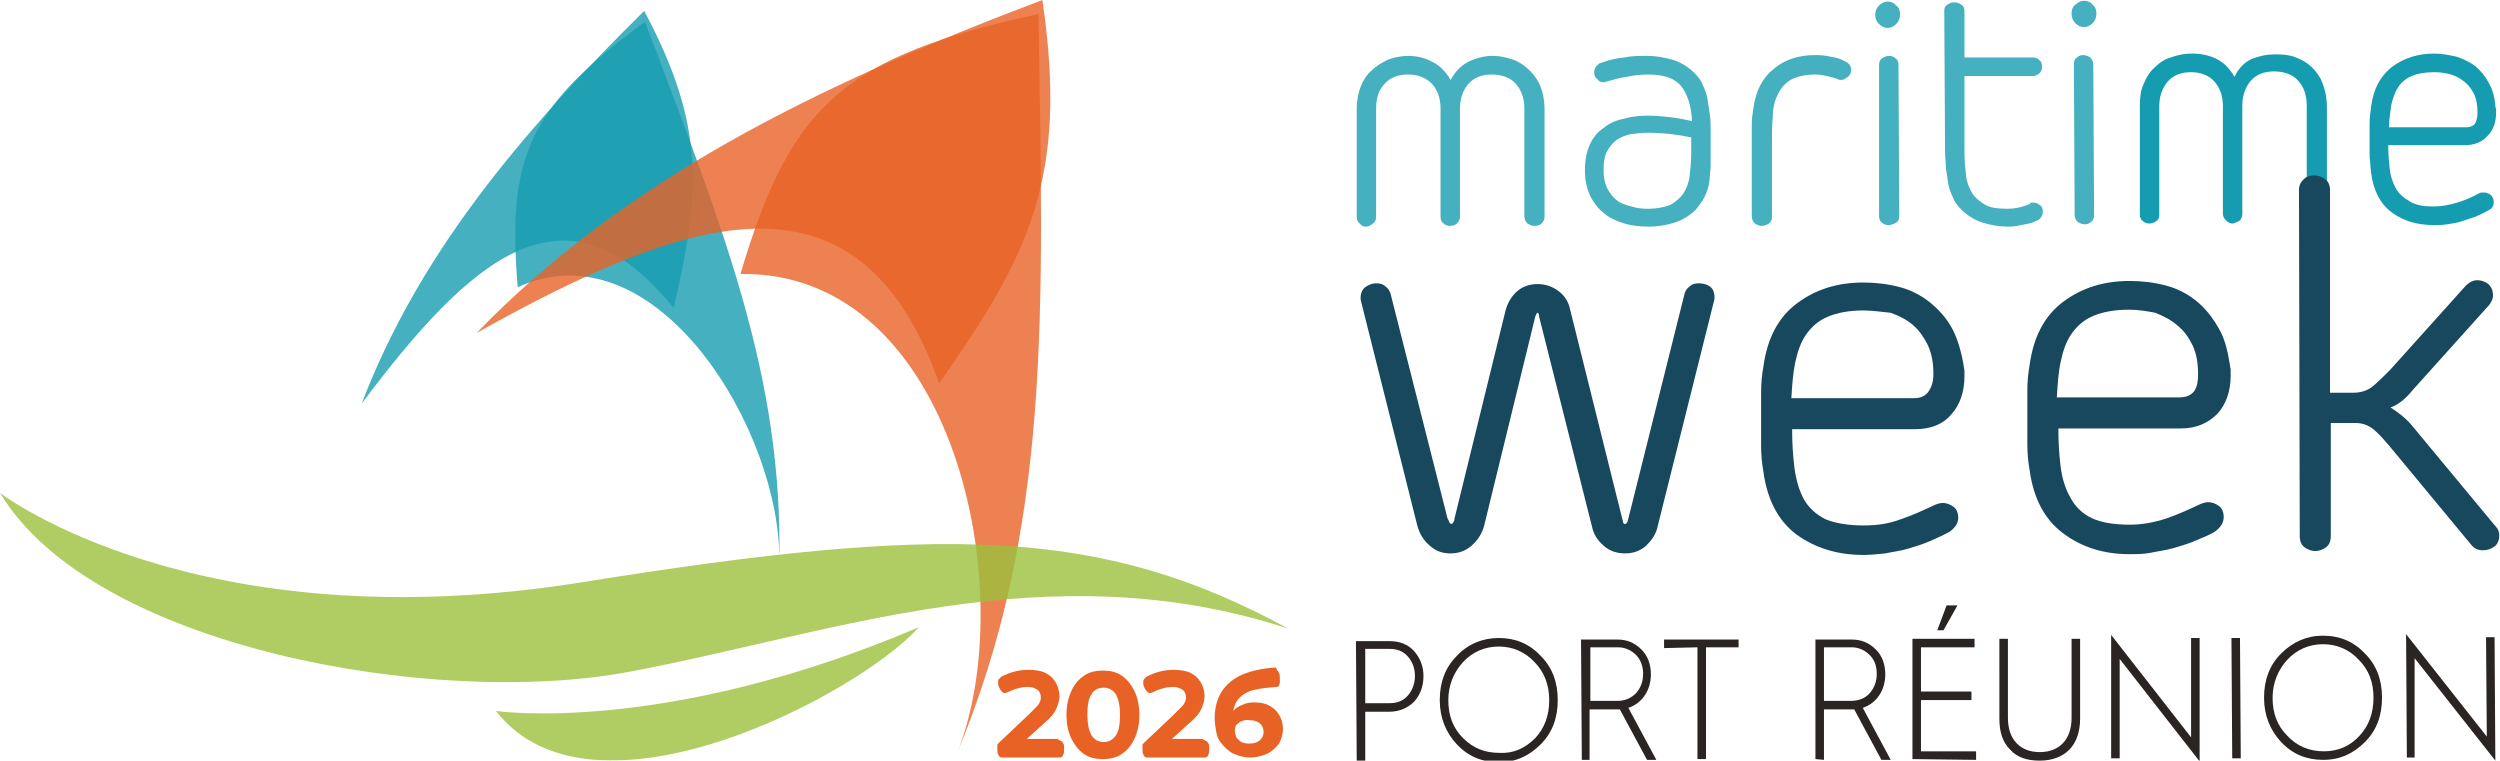 <?xml version="1.0" encoding="utf-8"?>
<!-- Generator: Adobe Illustrator 26.0.0, SVG Export Plug-In . SVG Version: 6.00 Build 0)  -->
<svg version="1.1" id="Layer_1" xmlns="http://www.w3.org/2000/svg" xmlns:xlink="http://www.w3.org/1999/xlink" x="0px" y="0px"
	 viewBox="0 0 322.1 98" style="enable-background:new 0 0 322.1 98;" xml:space="preserve">
<style type="text/css">
	.st0{opacity:0.8;}
	.st1{fill:#169CB0;}
	.st2{fill:#18485D;}
	.st3{fill:#2A2523;}
	.st4{fill:#E96225;}
	.st5{fill:#9BC13C;}
</style>
<g>
	<g>
		<g class="st0">
			<g>
				<path class="st1" d="M192.3,7.2c1,0,1.8,0.2,2.7,0.5c0.8,0.3,1.5,0.8,2.1,1.4c0.6,0.6,1.1,1.3,1.4,2.1C198.8,12,199,13,199,14
					l0,13.9c0,0.4-0.1,0.6-0.4,0.9c-0.2,0.2-0.5,0.3-0.9,0.3c-0.3,0-0.6-0.1-0.9-0.3c-0.2-0.2-0.4-0.5-0.4-0.9l0-13.9
					c0-1.4-0.4-2.4-1.1-3.2c-0.7-0.8-1.8-1.2-3.1-1.2c-1.3,0-2.3,0.4-3,1.2c-0.7,0.8-1.1,1.9-1.1,3.2l0,13.9c0,0.4-0.1,0.6-0.4,0.9
					c-0.2,0.2-0.5,0.3-0.9,0.3c-0.3,0-0.6-0.1-0.8-0.3c-0.3-0.2-0.4-0.5-0.4-0.9l0-13.9c0-1.4-0.4-2.4-1.1-3.2
					c-0.8-0.8-1.8-1.2-3.1-1.2c-1.3,0-2.3,0.4-3,1.2c-0.8,0.8-1.1,1.9-1.1,3.2l0,13.9c0,0.4-0.1,0.7-0.4,0.9
					c-0.3,0.2-0.5,0.4-0.9,0.4c-0.3,0-0.6-0.1-0.8-0.4c-0.3-0.2-0.4-0.5-0.4-0.9l0-13.9c0-1,0.2-2,0.5-2.8c0.3-0.8,0.8-1.6,1.4-2.1
					c0.6-0.6,1.3-1,2.1-1.4c0.8-0.3,1.7-0.5,2.7-0.5c1.1,0,2.2,0.3,3.1,0.8c1,0.5,1.7,1.3,2.3,2.3c0.6-1.1,1.3-1.8,2.2-2.3
					C190.1,7.5,191.2,7.2,192.3,7.2"/>
			</g>
		</g>
		<g class="st0">
			<g>
				<path class="st1" d="M212.3,7.2c1.1,0,2.1,0.2,3.2,0.5c1,0.3,2,0.9,2.8,1.7c0.5,0.5,0.9,1,1.1,1.6c0.3,0.6,0.5,1.2,0.6,1.8
					c0.1,0.6,0.2,1.3,0.3,2c0.1,0.7,0.1,1.3,0.1,2v2.8c0,0.7,0,1.3,0,2c-0.1,0.7-0.1,1.4-0.2,2c-0.1,0.6-0.3,1.2-0.6,1.8
					c-0.3,0.6-0.7,1.1-1.1,1.6c-0.8,0.8-1.8,1.4-2.8,1.7c-1,0.3-2.1,0.5-3.2,0.5c-1.1,0-2.2-0.1-3.2-0.4c-1-0.3-1.9-0.7-2.6-1.3
					c-0.8-0.6-1.3-1.3-1.8-2.2c-0.4-0.9-0.7-2-0.7-3.3c0-1.3,0.2-2.4,0.6-3.3c0.4-0.9,1-1.7,1.8-2.2c0.7-0.6,1.6-1,2.6-1.2
					c1-0.3,2.1-0.4,3.2-0.4c0.9,0,1.9,0.1,2.8,0.2c0.9,0.1,1.9,0.3,2.8,0.5c-0.1-2-0.6-3.5-1.4-4.5c-0.8-1-2.2-1.5-4.2-1.5
					c-1,0-1.9,0.1-2.8,0.3c-0.9,0.1-1.8,0.4-2.6,0.6c-0.2,0.1-0.3,0.1-0.4,0.1c-0.3,0-0.6-0.1-0.8-0.4c-0.3-0.2-0.4-0.5-0.4-0.9
					c0-0.3,0.1-0.6,0.3-0.8s0.4-0.4,0.6-0.4c1-0.4,2-0.6,3-0.7C210.2,7.2,211.2,7.2,212.3,7.2 M212.3,26.9c1.2,0,2.1-0.2,2.9-0.5
					c0.7-0.4,1.3-0.9,1.7-1.5c0.4-0.6,0.7-1.4,0.8-2.3c0.1-0.9,0.2-1.9,0.2-3v-1.9c-1.9-0.4-3.8-0.6-5.6-0.6c-0.8,0-1.6,0.1-2.3,0.2
					c-0.7,0.2-1.3,0.4-1.8,0.8c-0.5,0.4-0.9,0.9-1.2,1.5c-0.3,0.6-0.4,1.4-0.4,2.4c0,0.9,0.2,1.7,0.5,2.3c0.3,0.6,0.7,1.1,1.2,1.5
					c0.5,0.4,1.1,0.6,1.9,0.8C210.8,26.8,211.5,26.9,212.3,26.9"/>
			</g>
		</g>
		<g class="st0">
			<g>
				<path class="st1" d="M233.8,7.1c0.6,0,1.2,0,2,0.2c0.8,0.1,1.4,0.3,1.9,0.6c0.5,0.2,0.8,0.6,0.8,1.1c0,0.4-0.1,0.6-0.4,0.9
					c-0.3,0.2-0.6,0.4-0.8,0.4c-0.2,0-0.4,0-0.5-0.1c-0.5-0.2-1-0.3-1.4-0.4c-0.5-0.1-1-0.2-1.5-0.2c-1.4,0-2.5,0.3-3.2,0.7
					c-0.8,0.5-1.3,1.1-1.7,2c-0.4,0.8-0.6,1.7-0.6,2.8c-0.1,1.1-0.1,2.1-0.1,3.2l0,9.6c0,0.4-0.1,0.7-0.4,0.9
					c-0.3,0.2-0.6,0.3-0.9,0.3c-0.3,0-0.6-0.1-0.9-0.3c-0.2-0.2-0.4-0.5-0.4-0.9l0-9.9c0-0.6,0-1.3,0-2c0-0.7,0.1-1.4,0.2-2
					c0.3-2.3,1.2-4,2.6-5.1C229.9,7.7,231.7,7.1,233.8,7.1"/>
			</g>
		</g>
		<g class="st0">
			<g>
				<path class="st1" d="M244.8,1.9c0,0.5-0.2,0.9-0.5,1.2c-0.3,0.3-0.7,0.5-1.1,0.5c-0.4,0-0.8-0.2-1.1-0.5
					c-0.3-0.3-0.5-0.7-0.5-1.2c0-0.5,0.2-0.9,0.5-1.2s0.7-0.5,1.1-0.5c0.5,0,0.8,0.2,1.1,0.5C244.7,1,244.8,1.4,244.8,1.9 M243.3,29
					c-0.3,0-0.6-0.1-0.8-0.3c-0.3-0.2-0.4-0.5-0.4-0.9l0-19.4c0-0.4,0.1-0.7,0.4-0.9c0.3-0.2,0.6-0.3,0.9-0.3c0.3,0,0.6,0.1,0.8,0.3
					c0.3,0.2,0.4,0.5,0.4,0.9l0.1,19.4c0,0.4-0.1,0.7-0.4,0.9C243.9,28.9,243.6,29,243.3,29"/>
			</g>
		</g>
		<g class="st0">
			<g>
				<path class="st1" d="M261.9,26.1c0.4,0,0.6,0.1,0.9,0.3s0.4,0.5,0.4,0.9c0,0.4-0.2,0.7-0.5,1c-0.4,0.2-0.8,0.4-1.3,0.5
					c-0.5,0.1-1,0.2-1.5,0.3c-0.5,0.1-0.9,0.1-1.2,0.1c-1.1,0-2.2-0.2-3.2-0.5s-2-0.9-2.8-1.7c-0.5-0.5-0.9-1-1.1-1.6
					c-0.3-0.6-0.5-1.2-0.6-1.8c-0.1-0.6-0.2-1.3-0.3-2c0-0.7-0.1-1.3-0.1-2l-0.1-18.2c0-0.4,0.1-0.6,0.4-0.8s0.5-0.3,0.9-0.3
					c0.3,0,0.6,0.1,0.9,0.3c0.3,0.2,0.4,0.5,0.4,0.8l0,6l8.8,0c0.3,0,0.6,0.1,0.8,0.3c0.3,0.2,0.4,0.5,0.4,0.9
					c0,0.4-0.1,0.6-0.4,0.9c-0.3,0.2-0.5,0.3-0.8,0.3l-8.8,0l0,9.8c0,1.1,0.1,2.1,0.2,3c0.1,0.9,0.4,1.6,0.8,2.3
					c0.4,0.6,1,1.1,1.7,1.5c0.7,0.4,1.7,0.5,2.9,0.5c0.9,0,1.8-0.2,2.8-0.6C261.5,26.1,261.7,26.1,261.9,26.1"/>
			</g>
		</g>
		<g class="st0">
			<g>
				<path class="st1" d="M270.1,1.8c0,0.5-0.2,0.9-0.5,1.2c-0.3,0.3-0.7,0.5-1.1,0.5c-0.4,0-0.8-0.2-1.1-0.5
					c-0.3-0.3-0.5-0.7-0.5-1.2c0-0.5,0.1-0.9,0.5-1.2c0.3-0.3,0.7-0.5,1.1-0.5c0.4,0,0.8,0.1,1.1,0.5C270,0.9,270.1,1.3,270.1,1.8
					 M268.6,28.9c-0.3,0-0.6-0.1-0.9-0.3c-0.2-0.2-0.4-0.5-0.4-0.9l-0.1-19.4c0-0.4,0.1-0.7,0.4-0.9c0.2-0.2,0.5-0.3,0.8-0.3
					c0.3,0,0.6,0.1,0.9,0.3c0.2,0.2,0.4,0.5,0.4,0.9l0.1,19.4c0,0.4-0.1,0.7-0.4,0.9C269.2,28.8,268.9,28.9,268.6,28.9"/>
			</g>
		</g>
		<path class="st1" d="M293.2,7c1,0,1.9,0.1,2.6,0.4c0.8,0.3,1.5,0.7,2.1,1.3c0.6,0.6,1.1,1.3,1.4,2.2c0.3,0.8,0.5,1.8,0.5,2.8
			l0,13.9c0,0.4-0.1,0.6-0.4,0.8c-0.2,0.2-0.5,0.3-0.9,0.3c-0.3,0-0.6-0.1-0.9-0.3c-0.3-0.2-0.4-0.5-0.4-0.9l0-13.9
			c0-1.4-0.4-2.4-1.1-3.2c-0.7-0.8-1.8-1.2-3.1-1.2c-1.3,0-2.3,0.4-3,1.2c-0.7,0.8-1.1,1.9-1.1,3.2l0,13.9c0,0.4-0.1,0.6-0.3,0.9
			c-0.3,0.2-0.6,0.3-0.9,0.4c-0.3,0-0.6-0.1-0.9-0.4c-0.2-0.2-0.4-0.5-0.4-0.8l0-13.9c0-1.4-0.4-2.4-1.1-3.2c-0.7-0.8-1.8-1.2-3-1.2
			c-1.3,0-2.3,0.4-3,1.2c-0.7,0.8-1.1,1.9-1.1,3.2l0,14c0,0.4-0.1,0.6-0.4,0.8c-0.3,0.2-0.5,0.3-0.9,0.3c-0.3,0-0.6-0.1-0.8-0.3
			c-0.3-0.2-0.4-0.5-0.4-0.9l0-14c0-1,0.1-2,0.5-2.8c0.3-0.8,0.8-1.6,1.4-2.1c0.6-0.6,1.3-1.1,2.1-1.3c0.8-0.3,1.7-0.5,2.7-0.5
			c1.1,0,2.2,0.2,3.2,0.7c1,0.5,1.7,1.3,2.3,2.3c0.5-1.1,1.3-1.9,2.2-2.3C291.1,7.2,292.1,7,293.2,7"/>
		<path class="st1" d="M313.6,26.6c1,0,2-0.2,3-0.5c1-0.3,1.9-0.7,2.8-1.2c0.2-0.1,0.4-0.1,0.6-0.1c0.3,0,0.6,0.1,0.9,0.3
			c0.2,0.2,0.4,0.5,0.4,0.9c0,0.5-0.2,0.9-0.7,1.1c-0.5,0.3-1,0.5-1.6,0.8c-0.6,0.2-1.2,0.4-1.8,0.6c-0.6,0.2-1.2,0.3-1.9,0.4
			c-0.6,0.1-1.2,0.1-1.7,0.1c-2.1,0-3.9-0.5-5.4-1.6c-1.5-1.1-2.4-2.8-2.7-5.1c-0.1-0.7-0.1-1.4-0.2-2.1c0-0.7,0-1.5,0-2.2
			c0-0.7,0-1.4,0-2.1s0.1-1.4,0.2-2.2c0.3-2.3,1.2-3.9,2.7-5.1c1.5-1.1,3.3-1.7,5.4-1.7c1,0,2,0.2,2.9,0.4c0.9,0.3,1.7,0.7,2.4,1.2
			c0.7,0.6,1.3,1.3,1.7,2.1c0.5,0.8,0.8,1.8,0.9,3c0,0.1,0,0.3,0.1,0.4c0,0.2,0,0.3,0,0.4c0,1.3-0.3,2.3-1.1,3.1
			c-0.7,0.8-1.7,1.2-2.9,1.2l-9.9,0c0,1.1,0.1,2.2,0.2,3.1c0.1,0.9,0.4,1.8,0.8,2.5c0.4,0.7,1,1.2,1.7,1.6
			C311.3,26.5,312.4,26.6,313.6,26.6 M313.6,9.3c-1.2,0-2.2,0.2-2.9,0.5c-0.7,0.3-1.3,0.8-1.7,1.4c-0.4,0.6-0.7,1.4-0.9,2.3
			c-0.1,0.9-0.3,1.8-0.3,2.9l9.9,0c0.6,0,1-0.2,1.2-0.5c0.2-0.4,0.3-0.8,0.3-1.4c0-0.9-0.1-1.6-0.4-2.3c-0.3-0.6-0.7-1.2-1.2-1.6
			c-0.5-0.4-1.1-0.8-1.8-1C315.1,9.4,314.4,9.3,313.6,9.3"/>
		<path class="st2" d="M218.9,36.5c0.6,0,1.1,0.2,1.4,0.4c0.4,0.3,0.6,0.8,0.6,1.4c0,0.1,0,0.3-0.1,0.6l-7.2,28.8
			c-0.2,1.1-0.8,1.9-1.5,2.6c-0.8,0.7-1.7,1-2.7,1c-1.1,0-2-0.3-2.8-1c-0.8-0.7-1.3-1.5-1.5-2.5l-6.8-27c0-0.3-0.1-0.5-0.2-0.5
			c-0.1,0-0.2,0.2-0.3,0.5l-6.6,27c-0.3,1-0.8,1.8-1.6,2.5s-1.7,1-2.7,1c-1.1,0-1.9-0.3-2.7-1c-0.8-0.7-1.3-1.5-1.6-2.6L175.4,39
			c0-0.1-0.1-0.3-0.1-0.6c0-0.6,0.2-1.1,0.6-1.4c0.4-0.3,0.9-0.5,1.4-0.5c0.5,0,0.9,0.1,1.2,0.4c0.3,0.2,0.6,0.6,0.7,1.1l7.3,28.8
			c0.1,0.1,0.1,0.2,0.2,0.4c0.1,0.2,0.1,0.3,0.3,0.3c0.1,0,0.2-0.1,0.3-0.3c0.1-0.2,0.1-0.3,0.1-0.4l6.6-26.9c0.3-1,0.8-1.8,1.5-2.4
			c0.7-0.6,1.6-0.9,2.6-0.9c1,0,1.9,0.3,2.7,0.9c0.8,0.6,1.3,1.4,1.5,2.4l6.7,26.9c0,0.1,0.1,0.2,0.1,0.4c0,0.2,0.1,0.3,0.3,0.3
			c0.1,0,0.2-0.1,0.3-0.3c0-0.2,0.1-0.3,0.1-0.4L217,38c0.1-0.5,0.3-0.8,0.7-1.1C218,36.6,218.4,36.5,218.9,36.5"/>
		<path class="st2" d="M240.1,67.7c1.7,0,3.2-0.2,4.8-0.8c1.5-0.5,3-1.2,4.5-1.9c0.3-0.1,0.6-0.2,0.9-0.2c0.5,0,1,0.2,1.4,0.5
			c0.4,0.3,0.6,0.8,0.6,1.4c0,0.7-0.4,1.3-1.1,1.8c-0.7,0.4-1.6,0.8-2.5,1.2c-0.9,0.4-1.9,0.7-2.9,1c-1,0.3-2,0.4-2.9,0.6
			c-1,0.1-1.9,0.2-2.8,0.2c-3.4,0-6.2-0.9-8.6-2.6c-2.4-1.8-3.8-4.5-4.3-8.1c-0.2-1.1-0.3-2.3-0.3-3.4c0-1.2,0-2.3,0-3.4
			c0-1.1,0-2.3,0-3.4c0-1.2,0.1-2.3,0.3-3.4c0.5-3.6,1.9-6.3,4.3-8.1c2.4-1.8,5.2-2.7,8.6-2.7c1.6,0,3.2,0.2,4.7,0.6
			c1.5,0.4,2.8,1.1,3.9,2c1.1,0.9,2.1,2,2.8,3.3c0.7,1.3,1.2,3,1.5,4.8c0,0.2,0.1,0.5,0.1,0.7c0,0.2,0,0.5,0,0.7
			c0,2-0.6,3.7-1.7,4.9c-1.1,1.3-2.7,1.9-4.7,1.9l-15.8,0c0,1.8,0.1,3.4,0.3,5c0.2,1.5,0.6,2.9,1.2,4c0.6,1.1,1.6,2,2.8,2.6
			C236.4,67.4,238.1,67.7,240.1,67.7 M240.1,40c-1.9,0-3.4,0.3-4.6,0.8c-1.2,0.5-2.1,1.3-2.8,2.3c-0.7,1-1.1,2.2-1.4,3.6
			c-0.3,1.4-0.4,2.9-0.5,4.6l15.8,0c0.9,0,1.5-0.3,1.9-0.9c0.4-0.6,0.6-1.3,0.6-2.2c0-1.4-0.2-2.6-0.7-3.7c-0.5-1-1.1-1.9-1.9-2.6
			c-0.8-0.7-1.8-1.2-2.9-1.6C242.5,40.2,241.3,40,240.1,40"/>
		<path class="st2" d="M274.4,67.6c1.6,0,3.2-0.3,4.7-0.8c1.5-0.5,3-1.2,4.5-1.9c0.3-0.1,0.6-0.2,0.9-0.2c0.5,0,1,0.2,1.4,0.5
			c0.4,0.3,0.6,0.8,0.6,1.4c0,0.8-0.4,1.3-1,1.8c-0.7,0.5-1.6,0.8-2.5,1.2c-0.9,0.4-1.9,0.7-2.9,1c-1,0.3-2,0.4-2.9,0.6
			c-1,0.2-1.9,0.2-2.8,0.2c-3.4,0-6.2-0.9-8.6-2.7c-2.4-1.8-3.8-4.5-4.3-8.1c-0.2-1.1-0.3-2.3-0.3-3.4c0-1.2,0-2.3,0-3.4
			c0-1.1,0-2.3,0-3.4c0-1.2,0.1-2.3,0.3-3.4c0.5-3.6,1.9-6.3,4.3-8.1c2.4-1.8,5.2-2.7,8.6-2.7c1.6,0,3.2,0.2,4.7,0.6
			c1.5,0.4,2.8,1.1,3.9,2c1.1,0.9,2,2,2.8,3.4c0.8,1.3,1.2,2.9,1.5,4.8c0,0.2,0.1,0.5,0.1,0.7c0,0.2,0,0.5,0,0.7
			c0,2-0.6,3.7-1.7,4.9c-1.2,1.2-2.7,1.9-4.7,1.9l-15.8,0c0,1.8,0.1,3.4,0.3,5c0.2,1.5,0.6,2.8,1.3,4c0.6,1.1,1.5,2,2.8,2.6
			C270.7,67.3,272.3,67.6,274.4,67.6 M274.3,39.9c-1.9,0-3.4,0.3-4.6,0.8c-1.2,0.5-2.1,1.3-2.8,2.3s-1.1,2.2-1.4,3.6
			c-0.3,1.4-0.4,3-0.5,4.6l15.8,0c0.9,0,1.5-0.3,1.9-0.8c0.4-0.6,0.5-1.3,0.5-2.2c0-1.4-0.2-2.6-0.7-3.7c-0.5-1-1.1-1.9-2-2.6
			c-0.8-0.7-1.8-1.2-2.8-1.6C276.7,40.1,275.5,39.9,274.3,39.9"/>
		<path class="st2" d="M308,52.5c1.1,0.7,2.1,1.5,2.9,2.5l10.7,12.9c0.3,0.3,0.4,0.7,0.4,1.1c0,0.6-0.2,1.1-0.6,1.4
			c-0.4,0.3-0.9,0.5-1.5,0.5c-0.6,0-1.1-0.2-1.5-0.7l-10.6-12.8c-0.6-0.7-1.2-1.4-1.9-2c-0.7-0.6-1.5-0.9-2.4-0.9l-3.2,0l0,14.6
			c0,0.6-0.2,1.1-0.6,1.4c-0.4,0.3-0.9,0.5-1.4,0.5c-0.5,0-1-0.2-1.4-0.5c-0.4-0.3-0.6-0.8-0.6-1.4l-0.1-44.6c0-0.6,0.2-1,0.6-1.4
			c0.4-0.4,0.9-0.5,1.4-0.5c0.5,0,1,0.2,1.4,0.5c0.4,0.3,0.6,0.8,0.6,1.4l0,26.1h3c1,0,1.9-0.3,2.6-0.9c0.7-0.6,1.4-1.3,2.1-2
			l9.8-10.9c0.4-0.4,0.9-0.7,1.5-0.7c0.5,0,1,0.2,1.4,0.5c0.4,0.4,0.6,0.8,0.6,1.5c0,0.4-0.2,0.8-0.5,1.2l-9.8,10.9
			C310,51.3,309.1,52.1,308,52.5"/>
		<path class="st3" d="M174.8,98l-0.1-15.4l4.3,0c1.3,0,2.4,0.4,3.2,1.3c0.8,0.9,1.2,2,1.2,3.2c0,1.3-0.4,2.4-1.2,3.3
			c-0.8,0.8-1.9,1.3-3.2,1.3h-3.1l0,6.3L174.8,98z M175.9,90.6l3.1,0c1,0,1.8-0.3,2.4-1c0.6-0.7,0.9-1.6,0.9-2.5
			c0-1-0.3-1.8-0.9-2.5c-0.6-0.7-1.4-1-2.4-1h-3.1L175.9,90.6z"/>
		<path class="st3" d="M198.5,84.5c1.5,1.5,2.2,3.4,2.2,5.7c0,2.3-0.7,4.2-2.2,5.7c-1.5,1.5-3.2,2.3-5.4,2.3c-2.1,0-3.9-0.7-5.4-2.3
			c-1.4-1.5-2.2-3.4-2.2-5.7c0-2.3,0.7-4.2,2.2-5.7c1.4-1.5,3.3-2.3,5.4-2.3C195.2,82.2,197,82.9,198.5,84.5 M197.8,95.1
			c1.2-1.3,1.8-2.9,1.8-4.9c0-1.9-0.6-3.6-1.9-4.9c-1.2-1.3-2.8-2-4.6-2c-1.8,0-3.4,0.7-4.6,2c-1.2,1.3-1.9,3-1.9,4.9
			c0,2,0.6,3.6,1.9,4.9c1.3,1.3,2.8,1.9,4.7,1.9C195,97.1,196.5,96.4,197.8,95.1"/>
		<path class="st3" d="M203.8,97.9l-0.1-15.5l4.7,0c1.2,0,2.2,0.4,3.1,1.3c0.8,0.8,1.2,1.9,1.2,3.2c0,2-1.1,3.7-2.9,4.3l3.6,6.7
			h-1.2l-3.5-6.5c-0.1,0-0.2,0-0.4,0l-3.5,0l0,6.5L203.8,97.9z M204.9,90.3l3.5,0c0.9,0,1.7-0.3,2.4-1c0.6-0.7,0.9-1.5,0.9-2.5
			c0-0.9-0.3-1.8-0.9-2.4c-0.6-0.6-1.4-1-2.3-1l-3.6,0L204.9,90.3z"/>
		<polygon class="st3" points="218.7,97.8 218.7,83.4 214.4,83.5 214.4,82.4 224,82.4 224,83.4 219.8,83.4 219.8,97.8 		"/>
		<path class="st3" d="M233.9,97.8l0-15.4l4.7,0c1.2,0,2.2,0.4,3.1,1.3c0.8,0.8,1.2,1.9,1.2,3.2c0,2-1.1,3.7-2.9,4.3l3.6,6.7l-1.2,0
			l-3.5-6.5c-0.1,0-0.2,0-0.4,0l-3.5,0l0,6.5L233.9,97.8L233.9,97.8z M235,90.3l3.5,0c0.9,0,1.8-0.3,2.4-1c0.6-0.7,0.9-1.5,0.9-2.5
			c0-1-0.3-1.8-0.9-2.4s-1.4-1-2.3-1l-3.6,0V90.3z"/>
		<path class="st3" d="M246.4,97.8l0-15.5l8,0l0,1.1l-6.9,0v5.7l6.5,0v1.1l-6.5,0l0,6.6l7.1,0l0,1.1L246.4,97.8z M249.6,81.2
			l1.2-3.2h1.4l-1.8,3.2H249.6z"/>
		<path class="st3" d="M257.6,82.3h1.1l0,10.2c0,2.8,1.6,4.4,4.1,4.4c2.5,0,4.1-1.6,4.1-4.4l0-10.2h1.1l0,10.3c0,1.7-0.5,3.1-1.4,4
			c-0.9,0.9-2.2,1.4-3.8,1.4c-1.6,0-2.9-0.4-3.8-1.4c-1-1-1.4-2.3-1.4-4L257.6,82.3z"/>
		<polygon class="st3" points="272,97.7 272,81.8 282.3,95 282.3,82.2 283.4,82.2 283.4,98.1 273.1,84.9 273.1,97.7 		"/>
		<polygon class="st3" points="287.6,97.7 287.5,82.2 288.6,82.2 288.7,97.7 		"/>
		<path class="st3" d="M304.7,84.2c1.5,1.5,2.2,3.4,2.2,5.7c0,2.3-0.7,4.2-2.2,5.7c-1.5,1.5-3.2,2.3-5.4,2.3c-2.1,0-3.9-0.7-5.4-2.3
			c-1.4-1.5-2.2-3.4-2.2-5.7c0-2.3,0.7-4.2,2.2-5.7s3.3-2.3,5.4-2.3C301.5,81.9,303.3,82.7,304.7,84.2 M304,94.8
			c1.2-1.3,1.8-2.9,1.8-4.9c0-2-0.6-3.6-1.9-4.9c-1.2-1.3-2.8-2-4.6-2c-1.8,0-3.4,0.7-4.6,2c-1.2,1.3-1.9,3-1.9,4.9
			c0,2,0.6,3.6,1.9,4.9c1.2,1.3,2.8,2,4.7,2C301.3,96.8,302.8,96.1,304,94.8"/>
		<polygon class="st3" points="310.1,97.6 310,81.7 320.4,94.9 320.3,82.1 321.4,82.1 321.5,98 311.1,84.8 311.1,97.6 		"/>
	</g>
	<g class="st0">
		<g>
			<path class="st1" d="M83,1.4c8,15,7.2,23.5,3.8,38.3C72.9,22.4,60.7,33.2,46.6,52C53.8,33.2,66.4,17.8,83,1.4"/>
		</g>
	</g>
	<g class="st0">
		<g>
			<path class="st1" d="M83.1,2.8C68.2,13.8,65.3,20,66.7,37c17.9-8.1,34,18.6,33.7,35.4C100.9,48.5,93.2,29.6,83.1,2.8"/>
		</g>
	</g>
	<g class="st0">
		<g>
			<path class="st4" d="M134.3,0c3.4,23-1.8,33-13.3,49.4c-10.2-28.9-31.7-22.1-59.6-6.5C80.2,23.5,104.4,11.3,134.3,0"/>
		</g>
	</g>
	<g class="st0">
		<g>
			<path class="st4" d="M133.8,1.8c-25.1,5.5-31.9,11.6-38.4,33.5c27.7-0.4,36.3,41.3,27.8,62C135.5,67.9,134.4,40.3,133.8,1.8"/>
		</g>
	</g>
	<g class="st0">
		<g>
			<path class="st5" d="M0,63.5C0,63.5,25.3,83,75.1,75c46.1-7.4,66.7-7.2,90.9,6c-31.1-10.2-59.2,0.8-85.2,5.6
				C56,91.2,12,83.5,0,63.5"/>
		</g>
	</g>
	<g class="st0">
		<g>
			<path class="st5" d="M63.9,91.6c0,0,21.7,3.2,54.5-10.8C110.6,89.5,76.3,107.6,63.9,91.6"/>
		</g>
	</g>
</g>
<g>
	<path class="st4" d="M136.8,95.5c0.1,0.1,0.1,0.2,0.2,0.3s0.1,0.4,0.1,0.7c0,0.3,0,0.5-0.1,0.7s-0.1,0.3-0.2,0.3
		c-0.1,0.1-0.2,0.1-0.4,0.1h-7.2c-0.2,0-0.3,0-0.4-0.1c-0.1-0.1-0.1-0.1-0.2-0.3s-0.1-0.3-0.1-0.6c0-0.2,0-0.4,0-0.6
		c0-0.1,0.1-0.2,0.2-0.3l3.8-3.6c0.4-0.4,0.7-0.7,0.9-0.9s0.4-0.4,0.5-0.6c0.1-0.2,0.2-0.4,0.2-0.7c0-0.4-0.1-0.8-0.4-1
		c-0.3-0.2-0.7-0.4-1.2-0.4c-0.8,0-1.7,0.2-2.7,0.7c-0.1,0-0.2,0.1-0.3,0.1c-0.3,0-0.6-0.3-0.8-0.8c-0.1-0.2-0.1-0.4-0.1-0.6
		c0-0.2,0-0.3,0.1-0.4c0.1-0.1,0.2-0.2,0.3-0.3c1.1-0.6,2.3-0.9,3.5-0.9c0.8,0,1.6,0.1,2.2,0.4c0.6,0.3,1,0.7,1.3,1.2
		c0.3,0.5,0.5,1.1,0.5,1.8c0,0.6-0.2,1.2-0.5,1.8c-0.3,0.6-0.8,1.1-1.5,1.7l-2.2,2h3.9C136.6,95.4,136.7,95.5,136.8,95.5z"/>
	<path class="st4" d="M144.6,87.1c0.7,0.5,1.2,1.2,1.6,2c0.4,0.9,0.6,1.9,0.6,3s-0.2,2.1-0.6,3c-0.4,0.9-0.9,1.5-1.6,2
		c-0.7,0.5-1.5,0.7-2.5,0.7c-1,0-1.8-0.2-2.5-0.7c-0.7-0.5-1.2-1.2-1.6-2c-0.4-0.9-0.6-1.9-0.6-3s0.2-2.1,0.6-3
		c0.4-0.9,0.9-1.5,1.6-2c0.7-0.5,1.5-0.7,2.5-0.7C143.1,86.4,143.9,86.6,144.6,87.1z M140.6,89.5c-0.4,0.6-0.5,1.5-0.5,2.6
		c0,1.2,0.2,2,0.5,2.6c0.4,0.6,0.9,0.9,1.6,0.9c0.7,0,1.2-0.3,1.6-0.9s0.5-1.5,0.5-2.6c0-1.2-0.2-2-0.5-2.6
		c-0.4-0.6-0.9-0.9-1.6-0.9C141.5,88.6,140.9,88.9,140.6,89.5z"/>
	<path class="st4" d="M155.5,95.5c0.1,0.1,0.1,0.2,0.2,0.3s0.1,0.4,0.1,0.7c0,0.3,0,0.5-0.1,0.7s-0.1,0.3-0.2,0.3
		c-0.1,0.1-0.2,0.1-0.4,0.1h-7.2c-0.2,0-0.3,0-0.4-0.1c-0.1-0.1-0.1-0.1-0.2-0.3s-0.1-0.3-0.1-0.6c0-0.2,0-0.4,0-0.6
		c0-0.1,0.1-0.2,0.2-0.3l3.8-3.6c0.4-0.4,0.7-0.7,0.9-0.9s0.4-0.4,0.5-0.6c0.1-0.2,0.2-0.4,0.2-0.7c0-0.4-0.1-0.8-0.4-1
		s-0.7-0.4-1.2-0.4c-0.8,0-1.7,0.2-2.7,0.7c-0.1,0-0.2,0.1-0.3,0.1c-0.3,0-0.6-0.3-0.8-0.8c-0.1-0.2-0.1-0.4-0.1-0.6
		c0-0.2,0-0.3,0.1-0.4c0.1-0.1,0.2-0.2,0.3-0.3c1.1-0.6,2.3-0.9,3.5-0.9c0.8,0,1.6,0.1,2.2,0.4c0.6,0.3,1,0.7,1.3,1.2
		c0.3,0.5,0.5,1.1,0.5,1.8c0,0.6-0.2,1.2-0.5,1.8c-0.3,0.6-0.8,1.1-1.5,1.7l-2.2,2h3.9C155.3,95.4,155.4,95.5,155.5,95.5z"/>
	<path class="st4" d="M164.8,86.7c0.1,0.3,0.1,0.6,0.1,1c0,0.5-0.1,0.8-0.4,0.8c-1.2,0.1-2.2,0.2-3,0.4s-1.4,0.6-1.8,1
		c-0.4,0.4-0.7,1-0.8,1.7c0.3-0.4,0.7-0.6,1.2-0.8c0.4-0.2,0.9-0.3,1.5-0.3c0.7,0,1.4,0.1,1.9,0.4c0.6,0.3,1,0.7,1.3,1.2
		c0.3,0.5,0.5,1.1,0.5,1.8c0,0.7-0.2,1.3-0.5,1.9c-0.4,0.5-0.9,1-1.5,1.3c-0.7,0.3-1.4,0.5-2.2,0.5c-0.8,0-1.5-0.2-2.2-0.5
		c-0.6-0.3-1.1-0.8-1.6-1.4c-0.3-0.4-0.5-0.8-0.6-1.4s-0.2-1.1-0.2-1.8c0-1.3,0.3-2.4,0.9-3.4c0.6-0.9,1.5-1.7,2.7-2.2
		c1.2-0.5,2.6-0.8,4.3-0.9C164.5,86.4,164.7,86.5,164.8,86.7z M160,92.9c-0.3,0.1-0.5,0.3-0.7,0.5c-0.2,0.2-0.2,0.5-0.2,0.8
		c0,0.3,0.1,0.5,0.2,0.8c0.1,0.2,0.4,0.4,0.6,0.6c0.3,0.1,0.6,0.2,1,0.2c0.6,0,1-0.1,1.4-0.4c0.3-0.3,0.5-0.6,0.5-1.1
		c0-0.5-0.2-0.9-0.5-1.1c-0.3-0.3-0.8-0.4-1.3-0.4C160.7,92.7,160.3,92.8,160,92.9z"/>
</g>
</svg>
